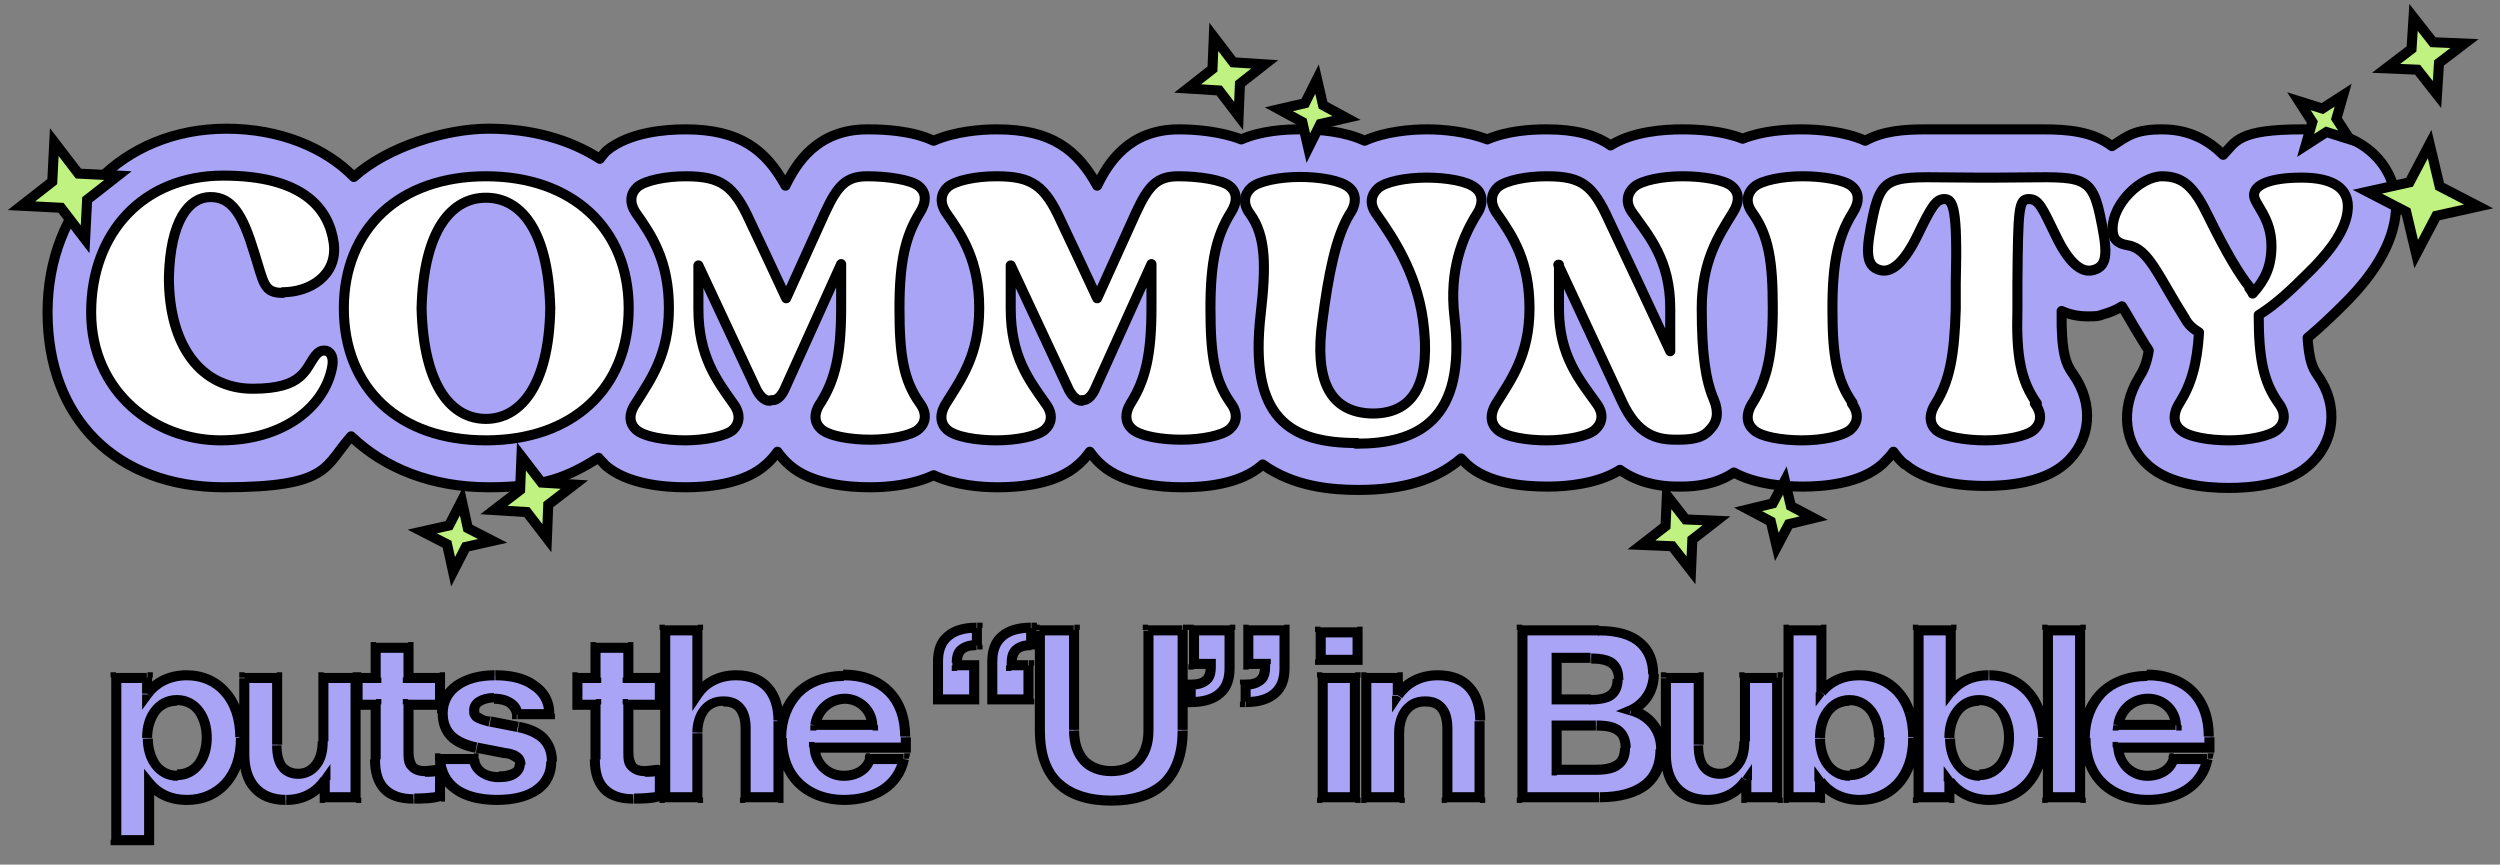 <svg viewBox="0 0 373 129" version="1.1" xmlns="http://www.w3.org/2000/svg" id="Layer_1">
  
  <rect x="0" y="0" width="373" height="129" fill="#808080" stroke="none"/>
  
  <defs>
    <style>
      .st0 {
        fill: #c0f281;
      }

      .st0, .st1, .st2 {
        stroke: #000;
        stroke-width: 1.5px;
      }

      .st3, .st1 {
        fill: #a9a4f5;
      }

      .st1, .st2 {
        stroke-linecap: round;
        stroke-linejoin: round;
      }

      .st2 {
        fill: #fff;
      }
    </style>
  </defs>
  <path d="M27.9,119.4c-2.4,0-4.4-.9-5.7-2.6v8.5h-4.9v-24.2h4.6v2.4c1.3-1.7,3.3-2.8,5.9-2.8,4.5,0,8,3.4,8,9.3s-3.4,9.3-8,9.3h0ZM26.4,115.7c2.9,0,4.4-2.6,4.4-5.6s-1.5-5.6-4.4-5.6-4.4,2.6-4.4,5.6,1.5,5.6,4.4,5.6ZM48.3,101.1h4.8v17.9h-4.6v-2.6c-1.2,1.7-3.1,3-5.8,3-4.1,0-6.2-2.6-6.2-6.8v-11.4h4.9v10c0,3,1.2,4.3,3.2,4.3s3.7-2.1,3.7-4.9c0,0,0-9.5,0-9.5ZM53.4,105.1v-4h2.7v-4.5h4.8v4.5h4.7v4h-4.7v7.1c0,1.9.6,2.9,2.4,2.9s1.5,0,2.3-.3v4c-1.2.3-2.7.4-3.9.4-3.9,0-5.7-2.1-5.7-5.9v-8.2h-2.7.1ZM66.1,106.4c0-3.5,3.1-5.6,7.8-5.6s8,1.8,8.1,5.8h-4.8c0-1.3-1.3-2.4-3.4-2.4s-3,.7-3,1.8.8,1.4,2.4,1.7l4.1.8c3.2.6,5.1,2.3,5.1,5.1s-2.8,5.8-8.1,5.8-8.4-2.3-8.5-6.1h5c0,1.5,1.3,2.7,3.7,2.7s3.2-.8,3.2-1.9-.8-1.5-2.4-1.8l-4.1-.8c-3.2-.6-5.1-2.3-5.1-5.2h0ZM86.2,105.1v-4h2.7v-4.5h4.8v4.5h4.7v4h-4.7v7.1c0,1.9.6,2.9,2.4,2.9s1.5,0,2.3-.3v4c-1.2.3-2.7.4-3.9.4-3.9,0-5.7-2.1-5.7-5.9v-8.2h-2.7,0ZM111.2,119v-10.2c0-3-1.3-4.1-3.3-4.1s-3.9,2-3.9,4.7v9.6h-4.9v-25h4.9v9.6c1.2-1.8,3.2-2.8,5.7-2.8,4.2,0,6.3,2.6,6.3,6.8v11.4h-4.9.1ZM116.6,110.1c0-5.6,3.6-9.3,9.4-9.3s9.2,3.4,9.2,9.2v1.5h-13.6c0,2.2,1.8,4.2,4.4,4.2s3.5-.9,3.9-2.5h5c-.8,4-4.4,6.1-9,6.1s-9.3-3.3-9.3-9.3h0ZM121.6,108.2h8.6c-.1-2.3-1.9-4-4.1-4s-4.2,1.8-4.5,4ZM148.1,104.3v-5.7c0-3.3,1.9-5,5.8-5v2.6c-2.2,0-3,.9-3,2.7v.4h2.5v5.1h-5.4,0ZM140,104.3v-5.7c0-3.3,1.9-5,5.8-5v2.6c-2.2,0-3,.9-3,2.7v.4h2.5v5.1h-5.4,0ZM165.8,119.4c-6.6,0-10.7-3.3-10.7-10.5v-14.9h5.1v14.9c0,3.9,2.1,6,5.5,6s5.5-2.2,5.5-6v-14.9h5.1v14.9c0,7.2-4.1,10.5-10.7,10.5h.2ZM183.5,94v5.7c0,3.3-1.9,5-5.8,5v-2.6c2.2,0,3-.9,3-2.7v-.4h-2.5v-5.1h5.4,0ZM191.6,94v5.7c0,3.3-1.9,5-5.8,5v-2.6c2.2,0,3-.9,3-2.7v-.4h-2.5v-5.1h5.4,0ZM197.3,101.1h4.9v17.9h-4.9v-17.9ZM197,98.4v-4.1h5.5v4.1h-5.5ZM208.8,119h-4.9v-17.9h4.6v2.6c1.2-1.7,3.2-3,5.9-3,4.2,0,6.3,2.6,6.3,6.8v11.4h-4.9v-10.2c0-3-1.3-4.2-3.3-4.2s-3.9,2-3.9,4.8v9.6h.2ZM227.1,119v-25h11.5c5.5,0,8.1,2.5,8.1,6.5s-1.4,4.5-3.5,5.4c2.5.7,4.5,2.7,4.5,5.9,0,4.6-3.2,7.2-9.1,7.2h-11.5ZM241.5,101.3c0-2.3-1.4-3.1-4.1-3.1h-5.1v6.2h5.1c2.8,0,4.1-.8,4.1-3.1ZM242.5,111.6c0-2.4-1.5-3.3-4.4-3.3h-5.9v6.6h5.9c2.8,0,4.4-.9,4.4-3.3ZM260.3,101.1h4.8v17.9h-4.6v-2.6c-1.2,1.7-3.1,3-5.8,3-4.1,0-6.2-2.6-6.2-6.8v-11.4h4.9v10c0,3,1.2,4.3,3.2,4.3s3.7-2.1,3.7-4.9v-9.5ZM277.4,100.8c4.6,0,8,3.4,8,9.3s-3.5,9.3-8,9.3-4.7-1-5.9-2.8v2.4h-4.6v-25h4.9v9.3c1.3-1.7,3.3-2.6,5.7-2.6h-.1ZM276,104.5c-2.9,0-4.4,2.6-4.4,5.6s1.5,5.6,4.4,5.6,4.4-2.6,4.4-5.6-1.5-5.6-4.4-5.6ZM296.8,100.8c4.6,0,8,3.4,8,9.3s-3.5,9.3-8,9.3-4.7-1-5.9-2.8v2.4h-4.6v-25h4.9v9.3c1.3-1.7,3.3-2.6,5.7-2.6h-.1ZM295.3,104.5c-2.9,0-4.4,2.6-4.4,5.6s1.5,5.6,4.4,5.6,4.4-2.6,4.4-5.6-1.5-5.6-4.4-5.6ZM305.5,94h4.9v25h-4.9v-25ZM311.1,110.1c0-5.6,3.6-9.3,9.4-9.3s9.2,3.4,9.2,9.2v1.5h-13.6c.1,2.2,1.8,4.2,4.4,4.2s3.5-.9,3.9-2.5h5c-.8,4-4.4,6.1-9,6.1s-9.3-3.3-9.3-9.3h0ZM316,108.2h8.6c-.1-2.3-1.9-4-4.1-4s-4.2,1.8-4.5,4Z" class="st3"></path>
  <path d="M22.2,116.8l.6-.5-1.3-1.6v2.1h.8-.1ZM22.2,125.3v.8h.8v-.8h-.8ZM17.3,125.3h-.8v.8h.8v-.8ZM17.3,101.1v-.8h-.8v.8h.8ZM22,101.1h.8v-.8h-.8v.8ZM22,103.6h-.8v2.3l1.4-1.9-.6-.4ZM27.9,118.6c-2.2,0-3.9-.8-5.1-2.3l-1.2,1c1.5,1.8,3.6,2.8,6.3,2.8,0,0,0-1.5,0-1.5ZM21.5,116.8v8.5h1.5v-8.5h-1.5ZM22.2,124.6h-4.9v1.5h4.9v-1.5ZM18.1,125.3v-24.2h-1.5v24.2h1.5ZM17.3,101.9h4.6v-1.5h-4.6v1.5ZM21.2,101.1v2.4h1.5v-2.4h-1.5ZM22.6,104c1.1-1.5,2.9-2.5,5.3-2.5v-1.5c-2.8,0-5.1,1.1-6.5,3.1,0,0,1.2.9,1.2.9ZM27.9,101.5c2.1,0,3.9.8,5.1,2.2,1.3,1.4,2.1,3.6,2.1,6.3h1.5c0-3.1-.9-5.6-2.5-7.3-1.6-1.8-3.8-2.7-6.3-2.7v1.5h.1ZM35.2,110.1c0,2.8-.8,4.9-2.1,6.3s-3.1,2.2-5.2,2.2v1.5c2.5,0,4.7-.9,6.3-2.7,1.6-1.8,2.5-4.3,2.5-7.3h-1.5ZM26.4,116.4c1.7,0,3-.8,3.9-2s1.3-2.7,1.3-4.4h-1.5c0,1.4-.4,2.6-1,3.5-.6.8-1.5,1.3-2.7,1.3v1.5h0ZM31.6,110.1c0-1.6-.4-3.2-1.3-4.4-.9-1.2-2.2-2-3.9-2v1.5c1.2,0,2.1.5,2.7,1.3.6.9,1,2.1,1,3.5h1.5,0ZM26.4,103.7c-1.7,0-3,.8-3.9,2s-1.3,2.7-1.3,4.4h1.5c0-1.4.4-2.6,1-3.5.6-.8,1.5-1.3,2.7-1.3v-1.5h0ZM21.3,110.1c0,1.6.4,3.2,1.3,4.4.9,1.2,2.2,2,3.9,2v-1.5c-1.2,0-2.1-.5-2.7-1.3-.6-.9-1-2.1-1-3.5h-1.5,0ZM48.3,101.1v-.8h-.8v.8h.8ZM53.1,101.1h.8v-.8h-.8v.8ZM53.1,119v.8h.8v-.8h-.8ZM48.5,119h-.8v.8h.8v-.8ZM48.5,116.4h.8v-2.4l-1.4,2s.6.4.6.4ZM36.5,101.1v-.8h-.8v.8h.8ZM41.3,101.1h.8v-.8h-.8v.8ZM48.3,101.9h4.8v-1.5h-4.8v1.5ZM52.3,101.1v17.9h1.5v-17.9h-1.5ZM53.1,118.2h-4.6v1.5h4.6v-1.5ZM49.2,119v-2.6h-1.5v2.6h1.5ZM47.9,115.9c-1,1.5-2.7,2.7-5.2,2.7v1.5c3,0,5.1-1.4,6.4-3.3l-1.2-.8h0ZM42.7,118.6c-1.9,0-3.2-.6-4.1-1.6-.9-1-1.4-2.5-1.4-4.4h-1.5c0,2.2.5,4.1,1.7,5.4,1.2,1.4,3,2.1,5.2,2.1v-1.5h0ZM37.2,112.6v-11.4h-1.5v11.4h1.5ZM36.5,101.9h4.9v-1.5h-4.9v1.5ZM40.6,101.1v10h1.5v-10h-1.5ZM40.6,111.2c0,1.6.3,2.8,1,3.7.7.9,1.8,1.3,2.9,1.3v-1.5c-.8,0-1.4-.3-1.8-.7-.4-.5-.7-1.4-.7-2.8h-1.5,0ZM44.5,116.2c1.4,0,2.6-.7,3.3-1.7.8-1,1.1-2.4,1.1-3.9h-1.5c0,1.3-.3,2.3-.8,3s-1.2,1.1-2.1,1.1v1.5ZM49,110.6v-9.5h-1.5v9.5h1.5ZM53.4,105.1h-.8v.8h.8v-.8ZM53.4,101.1v-.8h-.8v.8h.8ZM56.1,101.1v.8h.8v-.8h-.8ZM56.1,96.6v-.8h-.8v.8h.8ZM60.9,96.6h.8v-.8h-.8v.8ZM60.9,101.1h-.8v.8h.8v-.8ZM65.6,101.1h.8v-.8h-.8v.8ZM65.6,105.1v.8h.8v-.8h-.8ZM60.9,105.1v-.8h-.8v.8h.8ZM65.6,114.9h.8v-.9l-.9.2v.7h0ZM65.6,118.9l.2.7h.6v-.7s-.8,0-.8,0ZM56.1,105.1h.8v-.8h-.8v.8ZM54.1,105.1v-4h-1.5v4h1.5ZM53.4,101.9h2.7v-1.5h-2.7v1.5ZM56.8,101.1v-4.5h-1.5v4.5h1.5ZM56.1,97.4h4.8v-1.5h-4.8v1.5ZM60.2,96.6v4.5h1.5v-4.5h-1.5ZM60.9,101.9h4.7v-1.5h-4.7s0,1.5,0,1.5ZM64.9,101.1v4h1.5v-4h-1.5ZM65.6,104.4h-4.7v1.5h4.7v-1.5ZM60.2,105.1v7.1h1.5v-7.1h-1.5ZM60.2,112.2c0,1,0,1.9.7,2.6.6.7,1.5,1,2.5,1v-1.5c-.8,0-1.2-.2-1.3-.4-.2-.3-.4-.8-.4-1.7h-1.5ZM63.4,115.9c.8,0,1.7,0,2.4-.3l-.3-1.5c-.7,0-1.5.2-2.1.2v1.5h0ZM64.9,114.9v4h1.5v-4h-1.5ZM65.5,118.1c-1.1.2-2.6.3-3.7.3v1.5c1.2,0,2.8,0,4-.4l-.3-1.5h0ZM61.7,118.5c-1.8,0-3-.5-3.8-1.3s-1.2-2-1.2-3.9h-1.5c0,2,.5,3.7,1.6,4.9,1.1,1.2,2.8,1.7,4.9,1.7v-1.5h0ZM56.8,113.3v-8.2h-1.5v8.2h1.5ZM56.1,104.4h-2.7v1.5h2.7v-1.5ZM82,106.5v.8h.8v-.8h-.8ZM77.1,106.5h-.7v.8h.7v-.8ZM73.2,107.7v-.7h0v.7h0ZM77.2,108.5v.7h0v-.7h0ZM65.7,113.2v-.8h-.8v.8h.8ZM70.7,113.2h.7v-.8h-.7v.8ZM75.2,112.3v-.7h0v.7h0ZM71.2,111.6v.7h0v-.7h0ZM66.8,106.4c0-1.5.7-2.7,1.8-3.5,1.2-.9,3-1.4,5.2-1.4v-1.5c-2.4,0-4.5.6-6.1,1.7-1.5,1.1-2.5,2.7-2.5,4.7h1.6ZM73.9,101.5c2.1,0,3.9.4,5.2,1.3,1.3.8,2.1,2,2.1,3.7h1.5c0-2.3-1.1-3.9-2.8-5-1.6-1.1-3.8-1.5-6-1.5,0,0,0,1.5,0,1.5ZM82,105.8h-4.8v1.5h4.8v-1.5ZM77.9,106.5c0-.9-.5-1.7-1.3-2.2-.7-.5-1.7-.8-2.9-.8v1.5c.9,0,1.6.2,2,.5s.6.7.7,1.1h1.5ZM73.7,103.4c-1,0-1.8.2-2.5.6s-1.2,1.1-1.2,1.9h1.5c0-.2,0-.4.5-.7.4-.2,1-.4,1.7-.4v-1.5h0ZM70,106c0,.4,0,.7.2,1s.4.6.7.7c.5.3,1.3.5,2,.7l.3-1.5c-.8,0-1.2-.3-1.5-.5,0,0-.2,0-.2-.2v-.3h-1.5ZM73,108.4l4.1.8.3-1.5-4.1-.8-.3,1.5ZM77.1,109.2c1.5.3,2.6.8,3.4,1.5.7.7,1.1,1.6,1.1,2.9h1.5c0-1.6-.5-2.9-1.5-4-1-1-2.4-1.6-4.1-1.9l-.3,1.5h0ZM81.5,113.6c0,1.5-.6,2.7-1.8,3.6-1.2.9-3,1.4-5.6,1.4v1.5c2.7,0,4.9-.6,6.5-1.7s2.4-2.8,2.4-4.8h-1.5ZM74.2,118.6c-2.7,0-4.6-.6-5.8-1.5-1.2-.9-1.9-2.2-2-3.9h-1.5c0,2.2.9,3.9,2.6,5.1,1.6,1.2,3.9,1.8,6.7,1.8,0,0,0-1.5,0-1.5ZM65.7,114h5v-1.5h-5v1.5ZM70,113.3c0,.9.5,1.8,1.3,2.4s1.8,1,3.1,1v-1.5c-1.1,0-1.8-.3-2.2-.6-.4-.4-.7-.8-.7-1.4h-1.5ZM74.4,116.7c1.2,0,2.1-.2,2.8-.7.7-.5,1.1-1.2,1.1-2h-1.5c0,.2,0,.5-.4.7-.4.2-1,.4-2,.4v1.5h0ZM78.4,114.1c0-.8-.3-1.4-.9-1.8-.5-.4-1.3-.6-2.1-.7l-.3,1.5c.8,0,1.2.3,1.5.5.2,0,.3.3.3.5h1.5ZM75.4,111.6l-4.1-.8-.3,1.5,4.1.8.3-1.5ZM71.3,110.8c-1.5-.3-2.6-.8-3.4-1.5-.7-.7-1.1-1.6-1.1-2.9h-1.5c0,1.6.5,3,1.5,4s2.4,1.6,4.1,1.9l.3-1.5h0ZM86.2,105.1h-.8v.8h.8v-.8ZM86.2,101.1v-.8h-.8v.8h.8ZM88.9,101.1v.8h.8v-.8h-.8ZM88.9,96.6v-.8h-.8v.8h.8ZM93.7,96.6h.8v-.8h-.8v.8ZM93.7,101.1h-.8v.8h.8v-.8ZM98.4,101.1h.8v-.8h-.8v.8ZM98.4,105.1v.8h.8v-.8h-.8ZM93.7,105.1v-.8h-.8v.8h.8ZM98.4,114.9h.8v-.9l-.9.2v.7h0ZM98.4,118.9l.2.7h.6v-.7s-.8,0-.8,0ZM88.9,105.1h.8v-.8h-.8v.8ZM86.9,105.1v-4h-1.5v4h1.5ZM86.2,101.9h2.7v-1.5h-2.7v1.5ZM89.6,101.1v-4.5h-1.5v4.5h1.5ZM88.9,97.4h4.8v-1.5h-4.8v1.5ZM93,96.6v4.5h1.5v-4.5h-1.5ZM93.7,101.9h4.7v-1.5h-4.7v1.5ZM97.7,101.1v4h1.5v-4h-1.5ZM98.4,104.4h-4.7v1.5h4.7v-1.5ZM93,105.1v7.1h1.5v-7.1h-1.5ZM93,112.2c0,1,0,1.9.7,2.6s1.5,1,2.5,1v-1.5c-.8,0-1.2-.2-1.3-.4-.2-.3-.4-.8-.4-1.7,0,0-1.5,0-1.5,0ZM96.2,115.9c.8,0,1.7,0,2.4-.3l-.3-1.5c-.7,0-1.5.2-2.1.2v1.5h0ZM97.7,114.9v4h1.5v-4h-1.5ZM98.3,118.1c-1.1.2-2.6.3-3.7.3v1.5c1.2,0,2.8,0,4-.4l-.3-1.5h0ZM94.5,118.5c-1.8,0-3-.5-3.8-1.3s-1.2-2-1.2-3.9h-1.5c0,2,.5,3.7,1.6,4.9,1.1,1.2,2.8,1.7,4.9,1.7v-1.5h0ZM89.6,113.3v-8.2h-1.5v8.2h1.5ZM88.9,104.4h-2.7v1.5h2.7v-1.5ZM111.2,119h-.8v.8h.8v-.8ZM104.1,119v.8h.8v-.8h-.8ZM99.2,119h-.8v.8h.8v-.8ZM99.2,94v-.8h-.8v.8h.8ZM104.1,94h.8v-.8h-.8v.8ZM104.1,103.6h-.8v2.5l1.4-2.1-.6-.4ZM116.1,119v.8h.8v-.8h-.8ZM112,119v-10.2h-1.5v10.2h1.5ZM112,108.8c0-1.6-.3-2.8-1.1-3.7-.8-.9-1.8-1.2-3-1.2v1.5c.9,0,1.5.2,1.9.7s.7,1.3.7,2.7h1.5ZM107.9,103.9c-1.5,0-2.6.6-3.4,1.6s-1.2,2.4-1.2,3.8h1.5c0-1.2.3-2.2.8-2.9.5-.7,1.3-1.1,2.3-1.1v-1.5h0ZM103.3,109.4v9.6h1.5v-9.6h-1.5ZM104.1,118.2h-4.9v1.5h4.9v-1.5ZM100,119v-25h-1.5v25h1.5ZM99.2,94.8h4.9v-1.5h-4.9v1.5ZM103.3,94v9.6h1.5v-9.6h-1.5ZM104.7,104c1-1.5,2.8-2.5,5.1-2.5v-1.5c-2.7,0-5,1.2-6.4,3.2l1.3.8ZM109.8,101.5c1.9,0,3.3.6,4.2,1.6.9,1,1.4,2.5,1.4,4.4h1.5c0-2.2-.6-4.1-1.8-5.4-1.2-1.4-3-2.1-5.3-2.1,0,0,0,1.5,0,1.5ZM115.4,107.6v11.4h1.5v-11.4h-1.5ZM116.1,118.2h-4.9v1.5h4.9v-1.5ZM135.1,111.5v.8h.8v-.8h-.8ZM121.5,111.5v-.8h-.8v.8h.8ZM129.8,113.2v-.8h-.6l-.2.6.7.2h.1ZM134.9,113.2h.7c0,0,.2-.8.2-.8h-.9v.8ZM121.6,108.2h-.7c0,0,0,.8,0,.8h.9v-.8h-.1ZM130.2,108.2v.8h.8v-.8h-.8ZM117.3,110.1c0-2.6.9-4.7,2.3-6.2,1.5-1.5,3.6-2.3,6.3-2.3v-1.5c-3,0-5.6,1-7.4,2.8s-2.8,4.3-2.8,7.3h1.6ZM125.9,101.5c2.7,0,4.8.8,6.2,2.2,1.4,1.4,2.2,3.5,2.2,6.2h1.5c0-3-.9-5.5-2.7-7.3s-4.3-2.7-7.3-2.7v1.5h0ZM134.4,110v1.5h1.5v-1.5h-1.5ZM135.1,110.8h-13.6v1.5h13.6v-1.5ZM120.8,111.5c0,2.5,2.1,5,5.1,5v-1.5c-2.2,0-3.6-1.7-3.6-3.5h-1.5ZM125.9,116.5c2.1,0,4.1-1.1,4.6-3.1l-1.4-.4c-.3,1.2-1.5,2-3.2,2,0,0,0,1.5,0,1.5ZM129.8,114h5v-1.5h-5v1.5ZM134.1,113.1c-.7,3.5-3.8,5.5-8.2,5.5v1.5c4.8,0,8.8-2.3,9.7-6.7l-1.5-.3ZM125.9,118.6c-2.5,0-4.6-.8-6.1-2.2-1.5-1.4-2.4-3.5-2.4-6.3h-1.5c0,3.2,1.1,5.7,2.9,7.4,1.8,1.7,4.4,2.6,7.2,2.6v-1.5h0ZM121.6,108.9h8.6v-1.5h-8.6v1.5ZM130.9,108.2c-.1-2.7-2.3-4.7-4.9-4.7v1.5c1.8,0,3.3,1.3,3.4,3.2h1.5ZM126.1,103.5c-2.9,0-4.9,2.2-5.2,4.6l1.5.2c.2-1.8,1.7-3.3,3.8-3.3v-1.5h-.1ZM148.1,104.3h-.8v.8h.8v-.8ZM153.9,93.7h.8v-.8h-.8v.8ZM153.9,96.2v.7h.8v-.7h-.8ZM150.9,99.3h-.8v.8h.8v-.8ZM153.5,99.3h.8v-.8h-.8v.8ZM153.5,104.3v.8h.8v-.8h-.8ZM140,104.3h-.8v.8h.8v-.8ZM145.8,93.7h.8v-.8h-.8v.8ZM145.8,96.2v.7h.8v-.7h-.8ZM142.8,99.3h-.8v.8h.8v-.8ZM145.3,99.3h.8v-.8h-.8v.8ZM145.3,104.3v.8h.8v-.8h-.8ZM148.8,104.3v-5.7h-1.5v5.7h1.5ZM148.8,98.7c0-1.5.4-2.5,1.2-3.2s2-1.1,3.8-1.1v-1.5c-2,0-3.7.5-4.8,1.5-1.2,1-1.7,2.5-1.7,4.3,0,0,1.5,0,1.5,0ZM153.1,93.7v2.6h1.5v-2.6h-1.5ZM153.9,95.5c-1.2,0-2.1.3-2.8.9s-.9,1.5-.9,2.5h1.5c0-.8.2-1.2.4-1.4.3-.3.8-.5,1.8-.5v-1.5ZM150.2,98.9v.4h1.5v-.4h-1.5ZM150.9,100h2.5v-1.5h-2.5v1.5ZM152.7,99.3v5.1h1.5v-5.1h-1.5ZM153.5,103.6h-5.4v1.5h5.4v-1.5ZM140.7,104.3v-5.7h-1.5v5.7h1.5ZM140.7,98.7c0-1.5.4-2.5,1.2-3.2s2-1.1,3.8-1.1v-1.5c-2,0-3.7.5-4.8,1.5-1.2,1-1.7,2.5-1.7,4.3,0,0,1.5,0,1.5,0ZM145,93.7v2.6h1.5v-2.6h-1.5ZM145.7,95.5c-1.2,0-2.1.3-2.8.9s-.9,1.5-.9,2.5h1.5c0-.8.2-1.2.4-1.4.3-.3.8-.5,1.8-.5v-1.5ZM142.1,98.9v.4h1.5v-.4h-1.5ZM142.8,100h2.5v-1.5h-2.5v1.5ZM144.6,99.3v5.1h1.5v-5.1h-1.5ZM145.3,103.6h-5.4v1.5h5.4v-1.5ZM155.1,94v-.8h-.8v.8h.8ZM160.3,94h.8v-.8h-.8v.8ZM171.3,94v-.8h-.8v.8h.8ZM176.5,94h.8v-.8h-.8v.8ZM165.8,118.7c-3.2,0-5.6-.8-7.3-2.3s-2.6-3.9-2.6-7.4h-1.5c0,3.7,1.1,6.6,3.1,8.5s4.9,2.7,8.3,2.7c0,0,0-1.5,0-1.5ZM155.9,109v-14.9h-1.5v14.9h1.5ZM155.1,94.8h5.1v-1.5h-5.1v1.5ZM159.5,94v14.9h1.5v-14.9h-1.5ZM159.5,109c0,2.1.6,3.8,1.7,5,1.1,1.2,2.7,1.8,4.6,1.8v-1.5c-1.5,0-2.7-.5-3.5-1.3-.8-.9-1.3-2.2-1.3-4h-1.5ZM165.8,115.8c1.9,0,3.5-.6,4.6-1.8,1.1-1.2,1.7-2.9,1.7-5h-1.5c0,1.8-.5,3.1-1.3,4-.8.8-2,1.3-3.5,1.3v1.5ZM172.1,109v-14.9h-1.5v14.9h1.5ZM171.3,94.8h5.1v-1.5h-5.1v1.5ZM175.7,94v14.9h1.5v-14.9h-1.5ZM175.7,109c0,3.5-1,5.9-2.6,7.4-1.7,1.5-4.1,2.3-7.3,2.3v1.5c3.4,0,6.3-.8,8.3-2.7,2-1.9,3.1-4.7,3.1-8.5,0,0-1.5,0-1.5,0ZM183.5,94h.8v-.8h-.8v.8ZM177.7,104.7h-.8v.8h.8v-.8ZM177.7,102.2v-.8h-.8v.7h.8ZM180.6,99.1h.8v-.8h-.8v.8ZM178.1,99.1h-.8v.8h.8v-.8ZM178.1,94v-.8h-.8v.8h.8ZM191.6,94h.8v-.8h-.8v.8ZM185.8,104.7h-.8v.8h.8v-.8ZM185.8,102.2v-.8h-.8v.7h.8ZM188.8,99.1h.8v-.8h-.8v.8ZM186.3,99.1h-.8v.8h.8v-.8ZM186.3,94v-.8h-.8v.8h.8ZM182.7,94v5.7h1.5v-5.7h-1.5ZM182.7,99.7c0,1.5-.4,2.5-1.2,3.2s-2,1.1-3.8,1.1v1.5c2,0,3.7-.5,4.8-1.5,1.2-1,1.7-2.5,1.7-4.3,0,0-1.5,0-1.5,0ZM178.4,104.7v-2.6h-1.5v2.6h1.5ZM177.7,102.9c1.2,0,2.1-.3,2.8-.9s.9-1.5.9-2.5h-1.5c0,.8-.2,1.2-.4,1.4-.3.3-.8.5-1.8.5v1.5ZM181.4,99.5v-.4h-1.5v.4h1.5ZM180.6,98.3h-2.5v1.5h2.5v-1.5ZM178.9,99.1v-5.1h-1.5v5.1h1.5ZM178.1,94.8h5.4v-1.5h-5.4v1.5ZM190.9,94v5.7h1.5v-5.7h-1.5ZM190.9,99.7c0,1.5-.4,2.5-1.2,3.2s-2,1.1-3.8,1.1v1.5c2,0,3.7-.5,4.8-1.5,1.2-1,1.7-2.5,1.7-4.3,0,0-1.5,0-1.5,0ZM186.6,104.7v-2.6h-1.5v2.6h1.5ZM185.8,102.9c1.2,0,2.1-.3,2.8-.9s.9-1.5.9-2.5h-1.5c0,.8-.2,1.2-.4,1.4-.3.3-.8.5-1.8.5v1.5ZM189.5,99.5v-.4h-1.5v.4h1.5ZM188.8,98.3h-2.5v1.5h2.5v-1.5ZM187,99.1v-5.1h-1.5v5.1h1.5ZM186.3,94.8h5.4v-1.5h-5.4v1.5ZM197.3,101.1v-.8h-.8v.8h.8ZM202.2,101.1h.8v-.8h-.8v.8ZM202.2,119v.8h.8v-.8h-.8ZM197.3,119h-.8v.8h.8v-.8ZM197,98.4h-.8v.8h.8v-.8ZM197,94.3v-.8h-.8v.8h.8ZM202.5,94.3h.8v-.8h-.8v.8ZM202.5,98.4v.8h.8v-.8h-.8ZM197.3,101.9h4.9v-1.5h-4.9v1.5ZM201.4,101.1v17.9h1.5v-17.9h-1.5ZM202.2,118.2h-4.9v1.5h4.9v-1.5ZM198.1,119v-17.9h-1.5v17.9h1.5ZM197.8,98.4v-4.1h-1.5v4.1h1.5ZM197,95.1h5.5v-1.5h-5.5v1.5ZM201.8,94.3v4.1h1.5v-4.1h-1.5ZM202.5,97.7h-5.5v1.5h5.5v-1.5ZM208.8,119v.8h.8v-.8h-.8ZM203.9,119h-.8v.8h.8v-.8ZM203.9,101.1v-.8h-.8v.8h.8ZM208.5,101.1h.8v-.8h-.8v.8ZM208.5,103.8h-.8v2.5l1.4-2.1-.6-.4h0ZM220.8,119v.8h.8v-.8h-.8ZM215.9,119h-.8v.8h.8v-.8ZM208.8,118.2h-4.9v1.5h4.9v-1.5ZM204.6,119v-17.9h-1.5v17.9h1.5ZM203.9,101.9h4.6v-1.5h-4.6v1.5ZM207.8,101.1v2.6h1.5v-2.6h-1.5ZM209.2,104.2c1-1.5,2.8-2.7,5.3-2.7v-1.5c-3,0-5.3,1.4-6.6,3.3l1.2.8h.1ZM214.5,101.5c1.9,0,3.3.6,4.2,1.6s1.4,2.5,1.4,4.4h1.5c0-2.2-.6-4.1-1.8-5.4-1.2-1.4-3-2.1-5.3-2.1v1.5h0ZM220,107.6v11.4h1.5v-11.4h-1.5ZM220.8,118.2h-4.9v1.5h4.9v-1.5ZM216.7,119v-10.2h-1.5v10.2h1.5ZM216.7,108.8c0-1.6-.3-2.8-1.1-3.7-.8-.9-1.8-1.2-3-1.2v1.5c.9,0,1.5.2,1.9.7s.7,1.3.7,2.7h1.5ZM212.6,103.9c-1.5,0-2.6.6-3.4,1.6-.8,1-1.2,2.4-1.2,3.9h1.5c0-1.2.3-2.3.8-2.9.5-.7,1.3-1.1,2.3-1.1v-1.5h0ZM208,109.4v9.6h1.5v-9.6h-1.5ZM227.1,119h-.8v.8h.8v-.8ZM227.1,94v-.8h-.8v.8h.8ZM243.3,106l-.3-.7-1.9.8,2,.6s.2-.7.2-.7ZM232.3,98.2v-.8h-.8v.8h.8ZM232.3,104.3h-.8v.8h.8v-.8ZM232.3,108.3v-.8h-.8v.8h.8ZM232.3,114.9h-.8v.8h.8v-.8ZM227.9,119v-25h-1.5v25h1.5ZM227.1,94.8h11.5v-1.5h-11.5v1.5ZM238.6,94.8c2.6,0,4.5.6,5.6,1.6s1.7,2.4,1.7,4.2h1.5c0-2.2-.7-4-2.3-5.3-1.5-1.3-3.7-1.9-6.6-1.9v1.5h.1ZM246,100.5c0,2.3-1.3,4-3,4.8l.6,1.4c2.3-1,3.9-3.2,3.9-6.1h-1.5ZM243.1,106.7c2.2.6,4,2.3,4,5.1h1.5c0-3.6-2.3-5.8-5-6.6l-.4,1.4h-.1ZM247,111.8c0,2.1-.7,3.7-2,4.7-1.4,1.1-3.5,1.7-6.3,1.7v1.5c3.1,0,5.6-.7,7.3-2,1.7-1.4,2.6-3.4,2.6-5.9h-1.6ZM238.6,118.2h-11.5v1.5h11.5v-1.5ZM242.2,101.3c0-1.3-.4-2.3-1.3-3-.9-.6-2.1-.8-3.5-.8v1.5c1.3,0,2.2.2,2.7.6.4.3.7.8.7,1.8h1.5,0ZM237.3,97.4h-5.1v1.5h5.1v-1.5ZM231.5,98.2v6.2h1.5v-6.2h-1.5ZM232.3,105.1h5.1v-1.5h-5.1v1.5ZM237.3,105.1c1.4,0,2.7-.2,3.5-.8.9-.7,1.3-1.7,1.3-3h-1.5c0,1-.3,1.5-.7,1.8-.5.4-1.3.6-2.7.6v1.5h0ZM243.3,111.6c0-1.4-.5-2.5-1.4-3.2s-2.2-.9-3.7-.9v1.5c1.4,0,2.3.2,2.8.6.5.3.8.9.8,2h1.5,0ZM238.1,107.5h-5.9v1.5h5.9v-1.5ZM231.5,108.3v6.6h1.5v-6.6h-1.5ZM232.3,115.6h5.9v-1.5h-5.9v1.5ZM238.1,115.6c1.5,0,2.8-.2,3.7-.9,1-.7,1.4-1.8,1.4-3.1h-1.5c0,1-.3,1.6-.8,1.9-.6.4-1.5.6-2.8.6v1.5h0ZM260.3,101.1v-.8h-.8v.8h.8ZM265.2,101.1h.8v-.8h-.8v.8ZM265.2,119v.8h.8v-.8h-.8ZM260.6,119h-.8v.8h.8v-.8ZM260.6,116.4h.8v-2.4l-1.4,2,.6.4ZM248.6,101.1v-.8h-.8v.8h.8ZM253.4,101.1h.8v-.8h-.8v.8ZM260.3,101.9h4.8v-1.5h-4.8v1.5ZM264.4,101.1v17.9h1.5v-17.9h-1.5ZM265.2,118.2h-4.6v1.5h4.6v-1.5ZM261.3,119v-2.6h-1.5v2.6h1.5ZM259.9,115.9c-1,1.5-2.7,2.7-5.2,2.7v1.5c3,0,5.1-1.4,6.4-3.3l-1.2-.8h0ZM254.8,118.6c-1.9,0-3.2-.6-4.1-1.6-.9-1-1.4-2.5-1.4-4.4h-1.5c0,2.2.5,4.1,1.7,5.4,1.2,1.4,3,2.1,5.2,2.1v-1.5h.1ZM249.3,112.6v-11.4h-1.5v11.4h1.5ZM248.6,101.9h4.9v-1.5h-4.9v1.5ZM252.7,101.1v10h1.5v-10h-1.5ZM252.7,111.2c0,1.6.3,2.8,1,3.7.7.9,1.8,1.3,2.9,1.3v-1.5c-.8,0-1.4-.3-1.8-.7-.4-.5-.7-1.4-.7-2.8h-1.5,0ZM256.6,116.2c1.4,0,2.6-.7,3.3-1.7.8-1,1.1-2.4,1.1-3.9h-1.5c0,1.3-.3,2.3-.8,3s-1.2,1.1-2.1,1.1v1.5ZM261.1,110.6v-9.5h-1.5v9.5h1.5ZM271.5,116.6l.6-.4-1.4-1.9v2.3h.8ZM271.5,119v.8h.8v-.8h-.8ZM266.9,119h-.8v.8h.8v-.8ZM266.9,94v-.8h-.8v.8h.8ZM271.7,94h.8v-.8h-.8v.8ZM271.7,103.3h-.8v2.1l1.3-1.7-.6-.5h.1ZM277.4,101.5c2.1,0,3.9.8,5.2,2.2,1.3,1.4,2.1,3.6,2.1,6.3h1.5c0-3.1-.9-5.6-2.5-7.3-1.6-1.8-3.8-2.7-6.3-2.7v1.5h0ZM284.7,110.1c0,2.8-.8,4.9-2.1,6.3-1.3,1.4-3.1,2.2-5.1,2.2v1.5c2.5,0,4.7-.9,6.3-2.7,1.6-1.8,2.5-4.3,2.5-7.3h-1.6ZM277.5,118.6c-2.4,0-4.2-1-5.3-2.5l-1.2.9c1.4,1.9,3.7,3.1,6.5,3.1v-1.5ZM270.8,116.6v2.4h1.5v-2.4h-1.5ZM271.5,118.2h-4.6v1.5h4.6v-1.5ZM267.6,119v-25h-1.5v25h1.5ZM266.9,94.8h4.9v-1.5h-4.9v1.5ZM271,94v9.3h1.5v-9.3h-1.5ZM272.3,103.8c1.2-1.5,2.9-2.3,5.1-2.3v-1.5c-2.6,0-4.8,1-6.3,2.8l1.2.9h0ZM276,103.7c-1.7,0-3,.8-3.9,2s-1.3,2.7-1.3,4.4h1.5c0-1.4.4-2.6,1-3.5.6-.8,1.5-1.3,2.7-1.3v-1.5h0ZM270.8,110.1c0,1.6.4,3.2,1.3,4.4.9,1.2,2.2,2,3.9,2v-1.5c-1.2,0-2.1-.5-2.7-1.3-.6-.9-1-2.1-1-3.5h-1.5,0ZM276,116.4c1.7,0,3-.8,3.9-2s1.3-2.7,1.3-4.4h-1.5c0,1.4-.4,2.6-1,3.5-.6.8-1.5,1.3-2.7,1.3v1.5h0ZM281.1,110.1c0-1.6-.4-3.2-1.3-4.4-.9-1.2-2.2-2-3.9-2v1.5c1.2,0,2.1.5,2.7,1.3.6.9,1,2.1,1,3.5h1.5,0ZM290.8,116.6l.6-.4-1.4-1.9v2.3h.8ZM290.8,119v.8h.8v-.8h-.8ZM286.2,119h-.8v.8h.8v-.8ZM286.2,94v-.8h-.8v.8h.8ZM291.1,94h.8v-.8h-.8v.8ZM291.1,103.3h-.8v2.1l1.3-1.7-.6-.5h.1ZM296.8,101.5c2.1,0,3.9.8,5.2,2.2,1.3,1.4,2.1,3.6,2.1,6.3h1.5c0-3.1-.9-5.6-2.5-7.3-1.6-1.8-3.8-2.7-6.3-2.7v1.5h0ZM304,110.1c0,2.8-.8,4.9-2.1,6.3-1.3,1.4-3.1,2.2-5.1,2.2v1.5c2.5,0,4.7-.9,6.3-2.7,1.6-1.8,2.5-4.3,2.5-7.3h-1.6ZM296.8,118.6c-2.4,0-4.2-1-5.3-2.5l-1.2.9c1.4,1.9,3.7,3.1,6.5,3.1v-1.5ZM290.1,116.6v2.4h1.5v-2.4h-1.5ZM290.8,118.2h-4.6v1.5h4.6v-1.5ZM287,119v-25h-1.5v25h1.5ZM286.2,94.8h4.9v-1.5h-4.9v1.5ZM290.3,94v9.3h1.5v-9.3h-1.5ZM291.6,103.8c1.2-1.5,2.9-2.3,5.1-2.3v-1.5c-2.6,0-4.8,1-6.3,2.8l1.2.9h0ZM295.3,103.7c-1.7,0-3,.8-3.9,2s-1.3,2.7-1.3,4.4h1.5c0-1.4.4-2.6,1-3.5.6-.8,1.5-1.3,2.7-1.3v-1.5h0ZM290.2,110.1c0,1.6.4,3.2,1.3,4.4.9,1.2,2.2,2,3.9,2v-1.5c-1.2,0-2.1-.5-2.7-1.3-.6-.9-1-2.1-1-3.5h-1.5,0ZM295.3,116.4c1.7,0,3-.8,3.9-2s1.3-2.7,1.3-4.4h-1.5c0,1.4-.4,2.6-1,3.5-.6.8-1.5,1.3-2.7,1.3v1.5h0ZM300.5,110.1c0-1.6-.4-3.2-1.3-4.4-.9-1.2-2.2-2-3.9-2v1.5c1.2,0,2.1.5,2.7,1.3.6.9,1,2.1,1,3.5h1.5,0ZM305.5,94v-.8h-.8v.8h.8ZM310.4,94h.8v-.8h-.8v.8ZM310.4,119v.8h.8v-.8h-.8ZM305.5,119h-.8v.8h.8v-.8ZM305.5,94.8h4.9v-1.5h-4.9v1.5ZM309.6,94v25h1.5v-25h-1.5ZM310.4,118.2h-4.9v1.5h4.9v-1.5ZM306.3,119v-25h-1.5v25h1.5ZM329.6,111.5v.8h.8v-.8h-.8ZM316,111.5v-.8h-.8v.8h.8ZM324.3,113.2v-.8h-.6l-.2.6.7.2h.1ZM329.4,113.2h.7c0,0,.2-.8.2-.8h-.9v.8h0ZM316,108.2h-.7c0,0-.1.8-.1.8h.9v-.8h0ZM324.7,108.2v.8h.8v-.8h-.8ZM311.8,110.1c0-2.6.9-4.7,2.3-6.2,1.5-1.5,3.6-2.3,6.3-2.3v-1.5c-3,0-5.6,1-7.4,2.8s-2.8,4.3-2.8,7.3h1.6ZM320.4,101.5c2.7,0,4.8.8,6.2,2.2,1.4,1.4,2.2,3.5,2.2,6.2h1.5c0-3-.9-5.5-2.7-7.3-1.7-1.7-4.3-2.7-7.3-2.7v1.5h0ZM328.9,110v1.5h1.5v-1.5h-1.5ZM329.6,110.8h-13.6v1.5h13.6v-1.5ZM315.3,111.5c.1,2.5,2.1,5,5.1,5v-1.5c-2.2,0-3.6-1.7-3.6-3.5h-1.5ZM320.4,116.5c2.1,0,4.1-1.1,4.6-3.1l-1.4-.4c-.3,1.2-1.5,2-3.2,2v1.5ZM324.3,114h5v-1.5h-5v1.5ZM328.6,113.1c-.7,3.5-3.8,5.5-8.2,5.5v1.5c4.8,0,8.8-2.3,9.7-6.7l-1.5-.3ZM320.4,118.6c-2.5,0-4.6-.8-6.1-2.2-1.5-1.4-2.4-3.5-2.4-6.3h-1.5c0,3.2,1.1,5.7,2.9,7.4,1.8,1.7,4.4,2.6,7.2,2.6v-1.5h-.1ZM316,108.9h8.6v-1.5h-8.6v1.5ZM325.4,108.2c-.1-2.7-2.3-4.7-4.9-4.7v1.5c1.8,0,3.3,1.3,3.4,3.2h1.5ZM320.5,103.5c-2.9,0-4.9,2.2-5.2,4.6l1.5.2c.2-1.8,1.7-3.3,3.8-3.3v-1.5h0Z"></path>
  <g>
    <path d="M357.5,30.7c0-5.5-4.4-11.4-14-11.4s-9.9,1.8-11.8,3.8c-2.1-2.1-5-3.8-9.1-3.8s-5.2,1-7.5,2.5c-2.9-2.2-6.6-2.5-10.3-2.5s-1.8,0-2.8,0h-14.6c-3.2,0-6.4.2-9.1,1.7-3.1-1.4-7.1-1.7-9.5-1.7h-.1c-2.2,0-5.7.2-8.7,1.4-3-1.2-6.7-1.4-8.9-1.4h-.1c-2.7,0-7.4.3-10.7,2.4-2.3-1.6-5.3-2.4-9.5-2.4h-.1c-2.2,0-5.8.2-8.8,1.5-3.1-1.2-6.7-1.5-8.9-1.5h-.1c-2.3,0-6.2.3-9.3,1.7-3-1.4-6.7-1.7-9.6-1.7h-.1c-2.2,0-5.7.2-8.7,1.5-3.1-1.2-6.9-1.5-9.2-1.5h-.1c-7.5,0-10.6,5.1-12.2,8.4-2.9-5.3-6.8-8.4-14.9-8.4h-.1c-2.3,0-6.2.3-9.4,1.7-3.2-1.5-7.3-1.7-9.8-1.7h-.1c-7.5,0-10.6,5.1-12.2,8.4-2.9-5.3-6.8-8.4-14.9-8.4h0c-3,0-8.4.4-11.8,3.2h0c-.4.4-.7.8-1,1.2-4.5-2.9-10.2-4.5-16.6-4.5s-15.1,2.7-20.1,7.2c-4.3-4.4-11.1-7.2-19-7.2-15.5,0-26.7,11.5-26.7,27.4s10.3,26.1,26.3,26.1,15-3.2,19-7.6c5,4.8,12.1,7.6,20.5,7.6s11.9-1.6,16.4-4.4c.3.4.7.7,1,1.1,3.3,2.9,8.9,3.3,12,3.3h0c3.1,0,8.7-.4,12-3.4.7-.6,1.2-1.2,1.7-1.9.5.7,1.1,1.4,1.8,2,3.3,2.9,8.9,3.3,12,3.3h.1c2.4,0,6.2-.3,9.4-1.8,3.2,1.5,7.1,1.8,9.5,1.8h.1c3.1,0,8.7-.4,12-3.4.7-.6,1.2-1.2,1.7-1.9.5.7,1.1,1.4,1.8,2,3.3,2.9,8.9,3.3,12,3.3h.1c3.1,0,8.6-.4,11.9-3.4,4.6,3.3,10.2,3.8,14.3,3.8,6.6,0,11.6-1.5,15.3-4.7.3.3.6.6.9.9,3.1,2.8,8.2,3.3,12,3.3h.1c2.7,0,7.4-.4,10.7-2.5,2.4,1.7,5.3,2.5,8.6,2.5h.5c2.2,0,5.2-.3,7.9-2.1,3.3,1.8,7.7,2.1,10.2,2.1h.1c3,0,8.6-.4,11.9-3.4.6-.6,1.2-1.2,1.6-1.8.5.7,1,1.3,1.7,1.9h.1c3.3,2.8,8.8,3.2,11.8,3.2h.1c3,0,8.6-.4,11.9-3.3,3.9-3.4,4.4-8.9,1.2-13.4-1-1.4-1.8-3-1.7-9.4,1.1.5,2.4.8,3.8.8s1.6,0,2.4-.3c1.1-.3,2-.7,2.8-1.2.2.3.3.5.5.8.8,1.4,1.7,2.9,2.8,4.7.2.4.5.7.7,1.1-.3,1.9-.8,3-1.4,3.9,0,0,0,0-.1.2-2.8,4.6-2.2,9.9,1.5,13.1,3.1,2.7,8.1,3.3,11.9,3.3h.1c3,0,8.5-.4,11.8-3.3,4-3.4,4.6-9,1.4-13.5-.8-1.1-1.3-2.4-1.5-5.6,1.8-1.5,3.6-3.2,5.3-4.9,5.3-5.2,7.9-10.2,7.9-14.9h.1Z" class="st1"></path>
    <path d="M42.2,43.7c-2.9,0-2.8-1.4-4.3-6.1-1.7-5.6-3.3-8.2-6.5-8.2s-6,3.5-6.2,12c0,10.2,4.8,16.6,12.5,16.6s7.8-3,9.4-5c.4-.5.8-.7,1.3-.7.8,0,1.4.8,1.2,2.2-.9,5.8-6.9,11.2-16.7,11.2s-19.3-7.2-19.3-19.1,7.8-20.4,19.7-20.4,15.8,4.9,16.5,10.1c.6,4.8-3.6,7.3-7.6,7.3h0Z" class="st2"></path>
    <path d="M93.8,46c0,11.9-8.3,19.7-21.3,19.7s-21.2-7.8-21.2-19.7,8.3-19.7,21.2-19.7,21.3,7.8,21.3,19.7ZM82.1,46c-.3-12-4.6-16.5-9.6-16.5s-9.3,4.6-9.6,16.5c.3,12,4.7,16.5,9.6,16.5s9.4-4.6,9.6-16.5Z" class="st2"></path>
    <path d="M114.8,59.8c-.6,0-1.3-.5-1.9-1.6l-8.7-18.6v6.5c0,7.1,2.8,10.7,5.2,14.1,1.2,1.6.9,3,0,3.9-1.1,1-4.3,1.6-7.2,1.6h0c-2.8,0-6.1-.5-7.3-1.6-1-.9-1.2-2.3,0-4,2.1-3.4,4.9-7.1,4.9-14.1s-2.5-10.8-4.9-14.2c-1.1-1.6-.8-3,.2-3.9,1.2-1,4.3-1.6,7.2-1.6h0c5.3,0,7.2,1.4,9.6,6.7,1.7,3.6,3.6,7.6,5.4,11.5l5.8-12.8c1.9-4.1,3.2-5.4,6.3-5.4h.1c2.8,0,6.5.5,7.6,1.5,1.1.9,1.2,2.3.1,4-2.1,3.4-3,7.2-3,14.2s.6,10.7,3,14.1c1.2,1.6.9,3-.1,3.9-1.1,1-4.3,1.6-7.2,1.6h-.1c-2.8,0-6.1-.5-7.3-1.6-1-.9-1.2-2.3,0-4,2.1-3.4,3-7.1,3-14.1v-6.5l-8.5,18.8c-.5,1-1.1,1.5-1.7,1.5h-.2Z" class="st2"></path>
    <path d="M161.4,59.8c-.6,0-1.3-.5-1.9-1.6l-8.7-18.6v6.5c0,7.1,2.8,10.7,5.2,14.1,1.2,1.6.9,3-.1,3.9-1.1,1-4.3,1.6-7.2,1.6h-.1c-2.8,0-6.1-.5-7.3-1.6-1-.9-1.2-2.3-.1-4,2.1-3.4,4.9-7.1,4.9-14.1s-2.5-10.8-4.9-14.2c-1.1-1.6-.8-3,.2-3.9,1.2-1,4.3-1.6,7.2-1.6h.1c5.3,0,7.2,1.4,9.6,6.7,1.7,3.6,3.6,7.6,5.4,11.5l5.8-12.8c1.9-4.1,3.2-5.4,6.3-5.4h.1c2.8,0,6.5.5,7.6,1.5,1.1.9,1.2,2.3.1,4-2.1,3.4-3,7.2-3,14.2s.6,10.7,3,14.1c1.2,1.6.9,3-.1,3.9-1.1,1-4.3,1.6-7.2,1.6h-.1c-2.8,0-6.1-.5-7.3-1.6-1-.9-1.2-2.3-.1-4,2.1-3.4,3-7.1,3-14.1v-6.5l-8.5,18.8c-.5,1-1.1,1.5-1.7,1.5h-.2Z" class="st2"></path>
    <path d="M202.5,66.1c-10.1,0-16.2-3.7-14.4-19.3.8-7.1.8-11.6-1.6-14.9-1.2-1.6-.8-3,.2-3.9,1.1-1,4.3-1.6,7.2-1.6h.1c2.8,0,6.1.5,7.3,1.6,1,.8,1.2,2.3.1,3.9-2.1,3.4-3.2,9.1-4.1,16-1.2,8.7,1,13.7,7.5,13.8,6.6,0,8.7-5.3,7.5-14-1-7.1-4.5-12.3-6.9-15.7-1.2-1.6-.8-3,.2-3.9,1.1-1,4.2-1.6,7.2-1.6h.1c2.8,0,6.1.5,7.3,1.6,1,.8,1.2,2.3.1,3.9-2.1,3.4-4.1,8.3-3.3,15.2,1.9,15.7-5.6,19-14.7,19h.2Z" class="st2"></path>
    <path d="M232.6,39.6v6.5c0,7.1,3.2,10.7,5.6,14.1,1.2,1.6.8,3-.2,3.9-1.1,1-4.3,1.6-7.2,1.6h-.1c-2.8,0-6.1-.5-7.3-1.6-1-.9-1.2-2.3-.1-4,2.1-3.4,4.9-7.1,4.9-14.1s-2.5-10.8-4.9-14.2c-1.1-1.6-.8-3,.2-3.9,1.2-1,4.3-1.6,7.2-1.6h.1c5.3,0,6.9,1.4,9.3,6.7,3,6.3,6.4,13.6,9.1,19.4v-6.4c0-7.2-3.2-10.8-5.6-14.2-1.2-1.6-.8-3,.2-3.9,1.1-1,4.3-1.6,7.2-1.6h.1c2.8,0,6.2.5,7.3,1.5,1.1.9,1.2,2.3.1,4-2.1,3.4-4.6,7.2-4.6,14.2s.6,10.8,1.8,13.6c.8,1.9.5,3.4-.5,4.4-.8,1-1.9,1.6-4.7,1.6h-.5c-2.8,0-5.7-.7-8-5.7l-9.5-20.4h.1Z" class="st2"></path>
    <path d="M276.3,60.2c1.2,1.6.8,3-.2,3.9-1.2,1-4.3,1.6-7.2,1.6h-.1c-2.8,0-6.1-.5-7.2-1.6-1-.9-1.2-2.3-.1-4,2.1-3.4,3-7.1,3-14.1s-.6-10.8-3-14.2c-1.2-1.6-.8-3,.2-3.9,1.1-1,4.3-1.6,7.2-1.6h.1c2.8,0,6.2.5,7.3,1.5,1.1.9,1.2,2.3.1,4-2.1,3.4-3,7.2-3,14.2s.6,10.7,3,14.1h0Z" class="st2"></path>
    <path d="M303.6,60.2c1.2,1.6.9,3-.1,3.9-1.1,1-4.3,1.6-7.2,1.6h-.1c-2.8,0-6.1-.5-7.3-1.5-1-.9-1.2-2.3-.1-4,2.1-3.4,2.8-7.2,3-14.1v-3.9c.3-11.2-.4-12.5-1.7-12.5s-2,1.3-4,5.4c-1.9,3.9-3.8,5.7-5.6,5.2-2.3-.6-2.1-3.1-1-8.3,1.4-6.5,3.3-5.5,15.2-5.5h3.4c11.9,0,13.8-1,15.2,5.5,1.1,5.2,1.4,7.7-1,8.3-1.8.5-3.7-1.2-5.6-5.2-2-4.1-2.5-5.4-4-5.4s-1.6,1.3-1.7,12.5v3.9c-.2,7.1.5,10.7,2.9,14.1h-.3Z" class="st2"></path>
    <path d="M335.6,43c.2.3.4.5.5.8,1.9-2.1,2.8-4.1,2.8-7.1,0-4.3-2.6-6.2-2.6-7.6s2.1-2.6,7.1-2.6,6.9,1.8,6.9,4.3-1.6,5.7-5.8,9.8c-2.5,2.5-4.9,4.8-7.5,6.4,0,6.5.7,10,3,13.2,1.2,1.6.8,3.1-.2,3.9-1.2,1-4.3,1.6-7.2,1.6h-.1c-2.8,0-6.1-.5-7.2-1.6-1-.8-1.2-2.3-.1-4,1.7-2.7,2.6-5.7,2.9-10.5-.8-.5-1.6-1.1-2.1-2.1-4-6.3-5.4-10.4-8.5-10.9-1.9-.3-2.3-1.2-2.3-2.5,0-3.7,4.2-7.8,7.4-7.8s4.8,1.7,6.8,5.8c2.8,5.7,4.8,9,6.3,10.8h0Z" class="st2"></path>
  </g>
  <path d="M17.6,26.2l-4.6,3.6h0l-.3,5.9-3.6-4.7h0l-5.9-.3,4.6-3.6h0l.3-5.9,3.6,4.7h0l5.9.3Z" class="st0"></path>
  <path d="M270.6,77.3l-3.7.9h0l-1.8,3.4-.9-3.8h0l-3.4-1.8,3.7-.9h0l1.8-3.4.9,3.8h0l3.4,1.8Z" class="st0"></path>
  <path d="M85.7,72.3l-3.9,3h0l-.2,5-3-3.9h0l-4.9-.3,3.9-3h0l.2-5,3,3.9h0l4.9.3Z" class="st0"></path>
  <path d="M200.9,17.6l-3.9.9h0l-1.8,3.6-.9-3.9h0l-3.5-1.9,3.9-.9h0l1.8-3.6.9,3.9h0l3.5,1.9Z" class="st0"></path>
  <path d="M73.5,80.7l-4,.9h0l-1.9,3.7-.9-4.1h0l-3.7-1.9,4-.9h0l1.9-3.7.9,4.1h0l3.7,1.9Z" class="st0"></path>
  <path d="M188.7,9.6l-3.7,2.9h0l-.2,4.8-2.9-3.8h0l-4.7-.3,3.7-2.9h0l.2-4.8,2.9,3.8h0s4.7.3,4.7.3Z" class="st0"></path>
  <path d="M256.1,77.7l-3.6,2.8h0l-.2,4.6-2.8-3.6h0l-4.6-.2,3.6-2.8h0l.2-4.6,2.8,3.6h0l4.6.2Z" class="st0"></path>
  <path d="M360.5,37.9l-1.5-6.3h0l-5.8-3,6.3-1.4h0l3-5.7,1.5,6.3h0l5.8,3-6.3,1.4h0s-3,5.7-3,5.7Z" class="st0"></path>
  <path d="M363.6,14.1l-2.9-3.7h0l-4.7-.2,3.8-2.9h0l.3-4.7,2.9,3.7h0l4.7.2-3.8,2.9h0s-.3,4.7-.3,4.7Z" class="st0"></path>
  <path d="M344,21.7l1-3.5h0l-2-3.1,3.5,1.1h0l3.1-2-1,3.5h0l2,3.1-3.5-1.1h0l-3.1,2Z" class="st0"></path>
</svg>